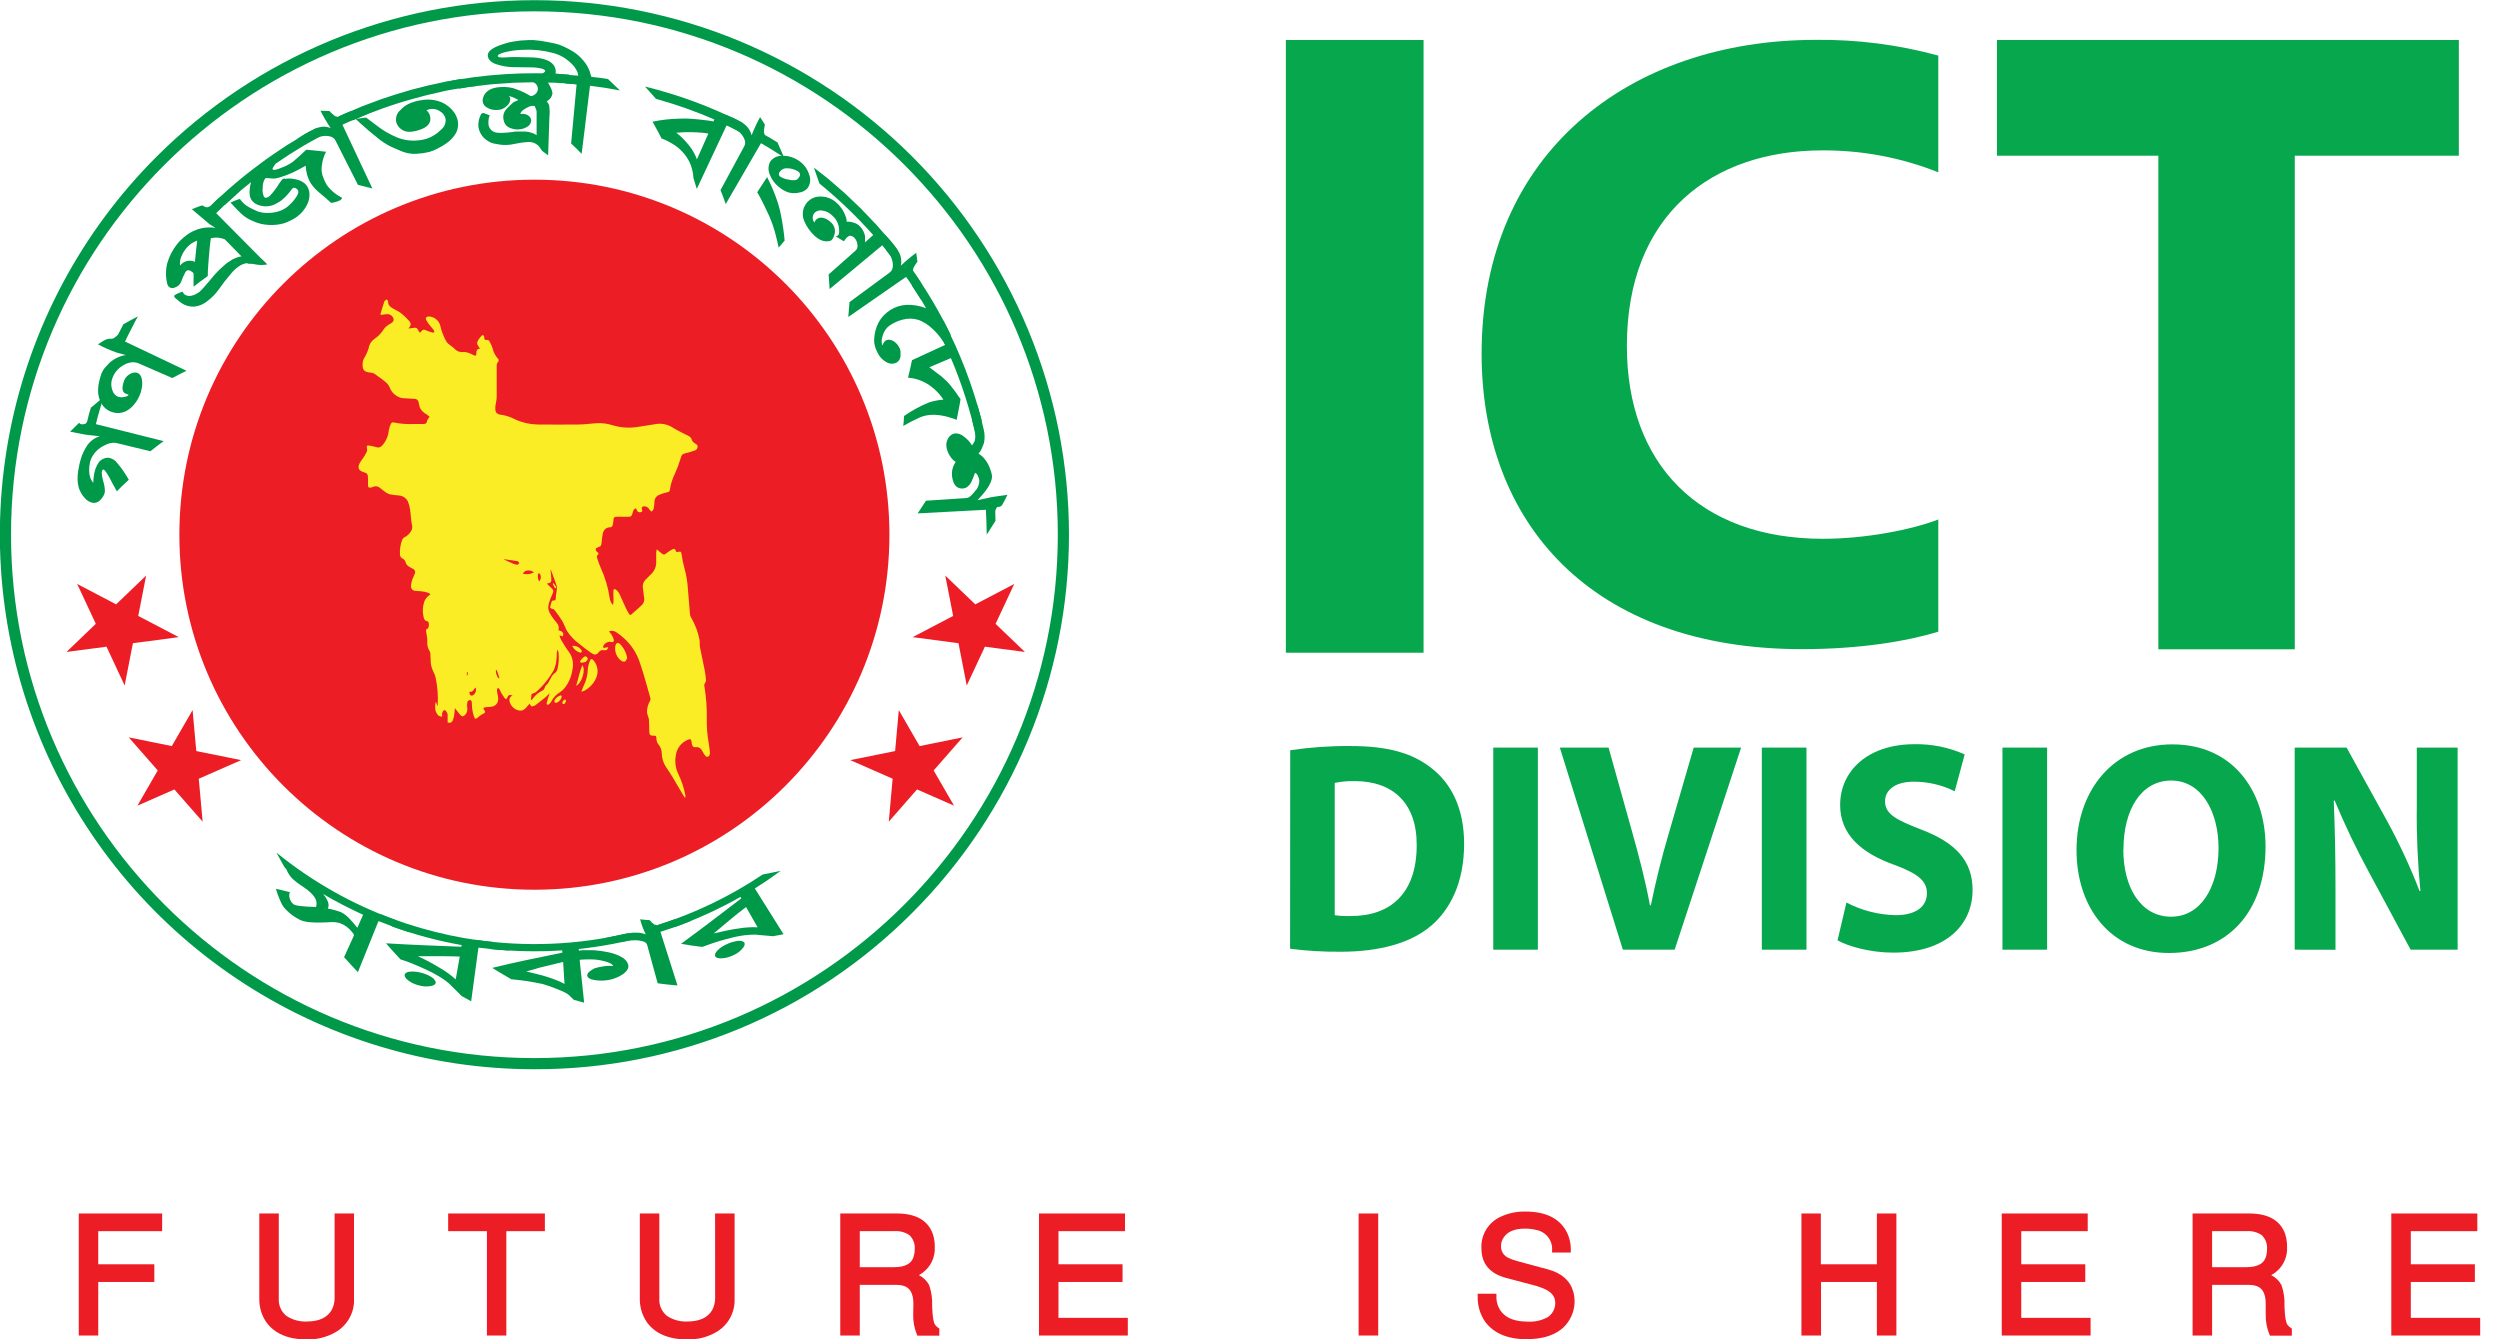 <svg xmlns="http://www.w3.org/2000/svg" width="56" height="30" viewBox="0 0 56 30" fill="none"><path d="M11.971 23.951C9.602 23.951 7.287 23.249 5.318 21.933C3.349 20.618 1.815 18.748 0.908 16.56C0.002 14.372 -0.235 11.964 0.227 9.641C0.689 7.319 1.83 5.185 3.505 3.511C4.616 2.399 5.936 1.517 7.389 0.915C8.842 0.314 10.399 0.004 11.971 0.004C13.543 0.004 15.101 0.314 16.553 0.915C18.006 1.517 19.326 2.399 20.438 3.511C21.549 4.623 22.431 5.943 23.033 7.395C23.635 8.848 23.945 10.405 23.945 11.977C23.945 13.55 23.635 15.107 23.033 16.559C22.431 18.012 21.549 19.332 20.438 20.444C19.328 21.559 18.009 22.444 16.555 23.046C15.102 23.648 13.544 23.955 11.971 23.951ZM11.971 0.254C5.506 0.254 0.247 5.512 0.247 11.977C0.247 18.442 5.506 23.701 11.971 23.701C18.435 23.701 23.695 18.442 23.695 11.977C23.695 5.512 18.435 0.254 11.971 0.254Z" fill="#009949"></path><path d="M11.971 19.93C16.363 19.93 19.923 16.37 19.923 11.978C19.923 7.586 16.363 4.025 11.971 4.025C7.579 4.025 4.018 7.586 4.018 11.978C4.018 16.37 7.579 19.93 11.971 19.93Z" fill="#EC1D25"></path><path d="M9.165 20.883L8.865 20.609C7.895 20.259 6.991 19.748 6.191 19.098L6.37 19.42C6.385 19.439 6.4 19.458 6.416 19.476C6.449 19.558 6.498 19.632 6.561 19.693C6.578 19.71 6.607 19.734 6.651 19.768C6.694 19.801 6.752 19.839 6.822 19.887C6.871 19.919 6.917 19.956 6.959 19.996C6.993 20.027 7.023 20.063 7.049 20.102C7.07 20.133 7.084 20.168 7.089 20.205C7.094 20.242 7.091 20.28 7.08 20.316C6.964 20.315 6.848 20.308 6.732 20.295C6.68 20.292 6.628 20.28 6.579 20.259C6.532 20.222 6.499 20.171 6.486 20.112C6.474 20.07 6.477 20.024 6.493 19.983L6.181 19.909C6.211 20.015 6.25 20.119 6.297 20.218C6.326 20.283 6.368 20.341 6.419 20.389C6.481 20.452 6.55 20.507 6.626 20.553C6.669 20.579 6.703 20.598 6.727 20.61C6.806 20.64 6.889 20.657 6.973 20.66C7.039 20.666 7.106 20.667 7.174 20.665C7.249 20.665 7.337 20.66 7.424 20.655C7.511 20.65 7.598 20.667 7.677 20.705C7.737 20.736 7.793 20.777 7.84 20.826C7.895 20.883 7.927 20.921 7.93 20.951L7.707 21.441C7.808 21.551 7.91 21.667 8.017 21.776L8.478 20.632C8.592 20.675 8.704 20.721 8.819 20.763L9.165 20.883ZM8.004 20.783C7.945 20.705 7.881 20.631 7.813 20.562C7.763 20.51 7.704 20.466 7.64 20.433C7.543 20.397 7.444 20.369 7.342 20.352C7.388 20.27 7.349 20.163 7.239 20.025L7.348 20.089C7.383 20.111 7.421 20.13 7.458 20.151L7.68 20.27C7.754 20.31 7.831 20.344 7.906 20.382C7.981 20.419 8.057 20.458 8.134 20.49L8.004 20.783Z" fill="#009949"></path><path d="M11.415 21.293C11.292 21.229 11.17 21.172 11.051 21.101C10.612 21.059 10.177 20.983 9.75 20.875C9.323 20.769 8.903 20.632 8.495 20.467L8.789 20.755C9.294 20.938 9.813 21.077 10.342 21.17L10.335 21.207C9.807 21.186 9.248 21.167 8.646 21.13C8.749 21.249 8.857 21.367 8.968 21.488C9.089 21.527 9.206 21.57 9.318 21.619L9.481 21.69C9.535 21.714 9.589 21.74 9.645 21.767C9.7 21.794 9.727 21.811 9.769 21.834C9.811 21.857 9.845 21.877 9.88 21.899C9.946 21.94 10.008 21.986 10.066 22.037C10.074 22.044 10.101 22.071 10.147 22.119C10.194 22.166 10.258 22.229 10.345 22.314L10.554 22.428L10.717 21.227C10.834 21.242 10.95 21.253 11.066 21.267L11.154 21.276L11.242 21.281L11.415 21.293ZM9.668 22.085C9.741 22.066 9.771 22.03 9.757 21.985C9.732 21.936 9.693 21.898 9.644 21.874C9.578 21.835 9.505 21.806 9.43 21.789C9.352 21.767 9.27 21.759 9.189 21.764C9.117 21.772 9.076 21.794 9.066 21.829C9.055 21.865 9.08 21.911 9.142 21.959C9.176 21.986 9.213 22.009 9.252 22.027C9.297 22.047 9.345 22.063 9.393 22.075C9.482 22.1 9.577 22.104 9.668 22.085ZM10.208 21.939C10.099 21.84 9.98 21.754 9.853 21.681C9.782 21.64 9.707 21.593 9.625 21.55C9.584 21.529 9.544 21.507 9.498 21.485L9.431 21.453L9.363 21.419C9.445 21.419 9.521 21.419 9.6 21.419C9.678 21.419 9.756 21.419 9.834 21.419C9.99 21.419 10.145 21.419 10.298 21.427L10.208 21.939Z" fill="#009949"></path><path d="M13.511 21.647C13.447 21.656 13.384 21.67 13.323 21.688C13.206 21.747 13.149 21.801 13.154 21.851C13.16 21.901 13.208 21.933 13.301 21.95C13.401 21.97 13.505 21.971 13.606 21.956C13.739 21.937 13.865 21.886 13.974 21.808C14.056 21.741 14.087 21.675 14.073 21.612C14.064 21.577 14.047 21.545 14.024 21.518C13.952 21.436 13.815 21.371 13.615 21.328C13.509 21.306 13.402 21.291 13.294 21.284C13.24 21.284 13.186 21.284 13.131 21.284C13.075 21.284 13.02 21.284 12.967 21.294L12.963 21.257C13.465 21.204 13.962 21.11 14.449 20.976C14.315 20.956 14.185 20.937 14.054 20.908C12.935 21.169 11.777 21.217 10.641 21.05C10.756 21.125 10.874 21.189 10.994 21.259C11.525 21.313 12.061 21.323 12.595 21.289V21.34C12.036 21.454 11.516 21.559 11.028 21.68C11.097 21.727 11.167 21.767 11.238 21.809L11.453 21.935C11.516 21.943 11.577 21.948 11.638 21.955C11.699 21.961 11.757 21.969 11.816 21.978C11.875 21.987 11.931 21.999 11.988 22.009C12.044 22.02 12.1 22.029 12.151 22.041C12.268 22.075 12.382 22.114 12.493 22.161C12.572 22.189 12.648 22.225 12.719 22.268C12.74 22.284 12.784 22.329 12.855 22.397L13.085 22.46L12.984 21.5C13.033 21.495 13.081 21.491 13.127 21.491C13.174 21.49 13.22 21.491 13.264 21.491C13.349 21.493 13.434 21.505 13.517 21.526C13.638 21.554 13.712 21.59 13.736 21.639C13.661 21.631 13.585 21.634 13.511 21.647ZM12.645 22.04C12.588 22.009 12.53 21.982 12.47 21.958L12.373 21.922L12.269 21.886C12.125 21.839 11.965 21.804 11.788 21.76C11.878 21.736 11.946 21.719 11.992 21.704L12.063 21.681C12.137 21.661 12.22 21.641 12.312 21.621C12.404 21.6 12.504 21.572 12.614 21.548L12.645 22.04Z" fill="#009949"></path><path d="M14.056 20.907C13.994 20.917 13.921 20.933 13.833 20.953C13.746 20.973 13.644 20.991 13.529 21.018L13.726 21.063C13.792 21.078 13.858 21.093 13.925 21.104L14.007 21.085C14.076 21.069 14.148 21.061 14.22 21.062C14.283 21.061 14.347 21.07 14.408 21.088C14.43 21.093 14.45 21.104 14.466 21.119C14.482 21.135 14.493 21.154 14.499 21.176L14.732 22.026C14.88 22.048 15.026 22.061 15.176 22.075L14.794 20.873C14.913 20.838 15.03 20.791 15.148 20.754C15.265 20.716 15.38 20.665 15.496 20.62C15.359 20.615 15.227 20.612 15.093 20.599L14.908 20.665C14.847 20.687 14.783 20.704 14.721 20.725C14.694 20.718 14.672 20.713 14.657 20.709C14.617 20.681 14.582 20.647 14.551 20.61C14.48 20.61 14.409 20.599 14.339 20.592C14.369 20.709 14.412 20.822 14.465 20.93C14.406 20.907 14.344 20.894 14.281 20.892C14.245 20.89 14.209 20.89 14.173 20.892C14.137 20.896 14.097 20.901 14.056 20.907Z" fill="#009949"></path><path d="M17.488 19.506C17.352 19.535 17.218 19.564 17.085 19.588C16.354 20.079 15.556 20.463 14.716 20.726C14.783 20.734 14.851 20.742 14.92 20.748L15.125 20.762C15.631 20.58 16.12 20.356 16.587 20.091L16.606 20.123C16.185 20.445 15.743 20.784 15.256 21.141C15.333 21.154 15.413 21.169 15.492 21.18L15.731 21.211C15.852 21.168 15.968 21.124 16.085 21.088C16.143 21.07 16.202 21.056 16.259 21.039C16.316 21.023 16.373 21.008 16.43 20.995C16.593 20.955 16.759 20.935 16.926 20.936C16.938 20.936 16.975 20.94 17.041 20.947C17.106 20.954 17.197 20.962 17.318 20.971C17.395 20.957 17.474 20.943 17.552 20.927L16.908 19.901L17.203 19.709L17.488 19.506ZM16.647 21.228C16.691 21.166 16.692 21.121 16.652 21.094C16.602 21.072 16.546 21.068 16.493 21.082C16.418 21.094 16.344 21.118 16.275 21.153C16.2 21.185 16.132 21.23 16.073 21.288C16.024 21.34 16.006 21.383 16.02 21.418C16.035 21.452 16.083 21.47 16.163 21.467C16.256 21.462 16.346 21.438 16.43 21.396C16.515 21.359 16.59 21.301 16.647 21.228ZM16.97 20.771C16.823 20.765 16.676 20.775 16.532 20.8C16.45 20.811 16.363 20.826 16.273 20.845L16.134 20.876C16.086 20.887 16.037 20.897 15.987 20.909C16.232 20.706 16.466 20.501 16.712 20.318L16.97 20.771Z" fill="#009949"></path><path d="M1.751 10.55C1.741 10.616 1.736 10.682 1.737 10.749C1.74 10.808 1.749 10.866 1.764 10.922C1.79 11.009 1.836 11.089 1.899 11.155C1.946 11.214 2.014 11.254 2.089 11.265C2.18 11.271 2.258 11.215 2.322 11.097C2.338 11.07 2.348 11.039 2.35 11.007C2.349 10.93 2.336 10.853 2.312 10.78C2.293 10.716 2.282 10.65 2.278 10.584C2.285 10.537 2.298 10.515 2.317 10.518C2.344 10.518 2.393 10.592 2.465 10.724C2.501 10.796 2.533 10.854 2.56 10.901C2.587 10.948 2.606 10.983 2.617 11.006L2.748 10.874C2.793 10.831 2.84 10.788 2.885 10.747C2.813 10.616 2.728 10.493 2.631 10.379C2.608 10.345 2.578 10.316 2.543 10.295C2.508 10.273 2.469 10.259 2.428 10.253C2.386 10.253 2.345 10.262 2.307 10.28C2.269 10.299 2.237 10.325 2.211 10.358C2.149 10.451 2.111 10.559 2.101 10.671C2.093 10.719 2.089 10.767 2.09 10.816C2.005 10.72 1.979 10.578 2.009 10.393C2.015 10.351 2.026 10.31 2.043 10.272C2.105 10.139 2.213 10.033 2.347 9.974C2.421 9.93 2.507 9.911 2.592 9.92L3.369 10.108C3.466 10.027 3.567 9.955 3.666 9.881L2.148 9.501L2.186 9.348C2.199 9.297 2.215 9.247 2.229 9.196L2.319 8.895C2.225 8.971 2.131 9.051 2.036 9.132C2.02 9.183 2.005 9.234 1.991 9.283L1.956 9.43C1.941 9.466 1.929 9.485 1.92 9.489C1.852 9.515 1.802 9.511 1.772 9.471L1.571 9.669C1.782 9.716 1.938 9.743 2.041 9.751L2.237 9.772C2.107 9.81 1.996 9.898 1.929 10.017C1.884 10.089 1.848 10.166 1.821 10.247C1.789 10.346 1.766 10.447 1.751 10.55Z" fill="#009949"></path><path d="M2.807 8.887C2.754 8.903 2.697 8.903 2.643 8.887C2.613 8.873 2.585 8.853 2.563 8.827C2.541 8.801 2.525 8.771 2.516 8.739C2.483 8.649 2.485 8.551 2.52 8.463C2.564 8.348 2.645 8.252 2.751 8.189C2.808 8.152 2.872 8.127 2.938 8.117C2.996 8.109 3.055 8.118 3.108 8.141L3.86 8.468C3.967 8.411 4.073 8.356 4.178 8.305L2.801 7.651C2.843 7.554 2.894 7.461 2.942 7.367L3.014 7.226C3.038 7.178 3.063 7.132 3.089 7.086C3.033 7.114 2.98 7.143 2.926 7.173L2.763 7.264C2.723 7.346 2.681 7.419 2.643 7.498C2.612 7.529 2.577 7.557 2.54 7.58C2.51 7.591 2.478 7.593 2.447 7.587C2.398 7.594 2.351 7.611 2.31 7.639C2.271 7.665 2.232 7.69 2.194 7.713C2.331 7.787 2.474 7.85 2.621 7.9L2.816 7.952C2.683 7.975 2.558 8.034 2.456 8.123C2.442 8.137 2.406 8.176 2.346 8.242C2.311 8.287 2.283 8.338 2.264 8.392C2.246 8.448 2.23 8.504 2.218 8.561C2.2 8.641 2.194 8.723 2.199 8.806C2.206 8.88 2.227 8.952 2.262 9.018C2.288 9.071 2.326 9.119 2.372 9.156C2.418 9.194 2.472 9.221 2.53 9.236C2.585 9.252 2.642 9.256 2.698 9.248C2.755 9.24 2.809 9.22 2.857 9.19C2.915 9.154 2.967 9.107 3.01 9.053C3.061 8.991 3.102 8.921 3.132 8.846C3.152 8.801 3.167 8.753 3.174 8.704C3.184 8.657 3.188 8.608 3.186 8.56C3.18 8.449 3.144 8.38 3.077 8.352C3.051 8.343 3.023 8.341 2.996 8.347C2.943 8.357 2.895 8.381 2.856 8.417C2.817 8.452 2.788 8.498 2.773 8.549C2.72 8.701 2.739 8.794 2.829 8.824L2.884 8.842C2.865 8.867 2.837 8.883 2.807 8.887Z" fill="#009949"></path><path d="M4.393 5.15C4.311 5.181 4.233 5.224 4.164 5.279C4.092 5.333 4.026 5.396 3.969 5.466C3.866 5.595 3.79 5.743 3.745 5.901C3.709 6.048 3.709 6.202 3.745 6.349C3.751 6.383 3.769 6.415 3.797 6.436C3.817 6.447 3.84 6.453 3.863 6.453C3.886 6.453 3.908 6.447 3.928 6.436C3.981 6.417 4.025 6.379 4.05 6.329C4.079 6.248 4.114 6.168 4.155 6.092C4.191 6.042 4.236 6.041 4.301 6.088C4.311 6.094 4.32 6.103 4.327 6.113C4.333 6.123 4.336 6.135 4.337 6.147C4.337 6.24 4.332 6.33 4.337 6.423C4.386 6.381 4.44 6.341 4.492 6.302L4.654 6.184C4.654 6.042 4.668 5.905 4.678 5.763L4.697 5.55C4.703 5.477 4.714 5.409 4.723 5.337C4.827 5.311 4.937 5.32 5.035 5.361L5.569 5.906C5.641 5.897 5.702 5.886 5.758 5.877C5.808 5.869 5.856 5.858 5.904 5.844L4.842 4.775C4.916 4.703 4.988 4.631 5.063 4.561L5.293 4.355C5.175 4.372 5.057 4.389 4.937 4.408C4.889 4.444 4.845 4.484 4.803 4.528L4.711 4.618L4.648 4.643C4.629 4.644 4.611 4.641 4.593 4.634C4.576 4.628 4.56 4.618 4.546 4.605H4.511C4.438 4.63 4.369 4.659 4.297 4.686L4.696 5.024L4.826 5.105C4.681 5.081 4.531 5.097 4.393 5.15ZM4.033 5.949C4.025 5.884 4.034 5.818 4.058 5.757C4.088 5.678 4.132 5.605 4.188 5.543C4.25 5.472 4.329 5.42 4.417 5.39C4.398 5.553 4.379 5.708 4.367 5.865C4.31 5.839 4.246 5.833 4.185 5.848C4.124 5.863 4.071 5.899 4.033 5.949Z" fill="#009949"></path><path d="M5.988 5.923C5.929 5.856 5.858 5.8 5.779 5.759C5.74 5.744 5.7 5.734 5.659 5.731C5.601 5.725 5.543 5.725 5.485 5.731C5.387 5.738 5.292 5.766 5.206 5.812C5.172 5.833 5.138 5.854 5.105 5.877C5.071 5.9 5.042 5.926 5.012 5.952C4.95 6.005 4.891 6.062 4.836 6.122L4.795 6.167L4.759 6.21L4.692 6.292C4.65 6.341 4.61 6.383 4.582 6.418C4.546 6.461 4.508 6.501 4.467 6.539C4.331 6.635 4.222 6.655 4.134 6.597C4.115 6.581 4.1 6.559 4.094 6.534C4.027 6.551 3.964 6.578 3.907 6.615C3.904 6.621 3.902 6.628 3.902 6.635C3.902 6.641 3.904 6.648 3.907 6.654C3.92 6.671 3.936 6.687 3.954 6.7C4.011 6.747 4.052 6.781 4.076 6.795C4.163 6.852 4.267 6.877 4.37 6.866C4.475 6.851 4.573 6.806 4.654 6.738C4.745 6.668 4.826 6.586 4.893 6.493C4.98 6.368 5.073 6.247 5.173 6.132C5.223 6.069 5.282 6.014 5.348 5.968C5.397 5.934 5.453 5.909 5.512 5.897C5.58 5.902 5.647 5.909 5.714 5.921C5.805 5.94 5.898 5.941 5.988 5.923Z" fill="#009949"></path><path d="M6.385 3.997C6.362 3.997 6.34 4.005 6.323 4.019C6.297 4.051 6.272 4.083 6.25 4.117C6.19 4.215 6.121 4.306 6.043 4.389C5.985 4.437 5.942 4.443 5.912 4.406C5.883 4.341 5.874 4.27 5.886 4.2C5.881 4.124 5.903 4.049 5.947 3.988C6.038 3.992 6.089 3.997 6.102 4C6.144 4.002 6.187 3.997 6.228 3.985C6.254 3.979 6.283 3.97 6.31 3.96C6.337 3.949 6.375 3.938 6.412 3.925C6.486 3.897 6.559 3.866 6.629 3.83C6.665 3.812 6.701 3.792 6.737 3.773C6.773 3.753 6.812 3.733 6.848 3.712C6.852 3.852 6.891 3.989 6.963 4.109C7.022 4.194 7.094 4.27 7.175 4.334C7.257 4.402 7.339 4.47 7.413 4.541C7.427 4.548 7.462 4.541 7.518 4.524C7.557 4.514 7.594 4.5 7.629 4.481C7.645 4.468 7.657 4.45 7.664 4.43C7.528 4.364 7.41 4.266 7.32 4.144C7.291 4.094 7.266 4.041 7.246 3.988C7.206 3.899 7.193 3.801 7.21 3.706C7.222 3.598 7.253 3.494 7.304 3.399C7.218 3.389 7.141 3.379 7.059 3.372C6.977 3.364 6.92 3.358 6.86 3.354C6.708 3.499 6.606 3.586 6.554 3.629C6.478 3.681 6.396 3.724 6.309 3.756C6.192 3.803 6.127 3.819 6.108 3.794C6.105 3.789 6.105 3.78 6.108 3.767C6.128 3.73 6.152 3.695 6.179 3.663C6.579 3.386 6.997 3.137 7.432 2.918C7.31 2.9 7.187 2.89 7.067 2.879L6.904 2.969L6.822 3.014L6.74 3.062L6.42 3.256C6.213 3.395 6.004 3.531 5.806 3.684C5.404 3.98 5.024 4.307 4.671 4.661C4.793 4.636 4.916 4.612 5.034 4.591C5.129 4.503 5.227 4.416 5.325 4.33L5.397 4.264L5.473 4.202L5.625 4.079C5.62 4.104 5.614 4.123 5.61 4.136C5.574 4.309 5.588 4.428 5.647 4.497C5.668 4.521 5.691 4.542 5.717 4.56C5.776 4.593 5.84 4.613 5.907 4.619C5.974 4.626 6.041 4.618 6.105 4.598C6.14 4.584 6.174 4.568 6.206 4.55C6.24 4.532 6.272 4.512 6.303 4.49C6.392 4.417 6.47 4.332 6.536 4.238C6.543 4.229 6.551 4.221 6.56 4.215C6.569 4.209 6.579 4.206 6.59 4.206C6.6 4.206 6.611 4.209 6.62 4.215C6.639 4.223 6.656 4.236 6.669 4.254C6.699 4.298 6.677 4.361 6.61 4.45C6.559 4.52 6.499 4.583 6.431 4.637C6.387 4.671 6.338 4.699 6.286 4.719C6.227 4.742 6.165 4.757 6.102 4.764C5.997 4.778 5.89 4.771 5.788 4.742C5.717 4.713 5.648 4.68 5.58 4.643C5.498 4.598 5.427 4.534 5.373 4.456C5.301 4.477 5.231 4.505 5.164 4.538C5.25 4.633 5.327 4.715 5.4 4.783C5.479 4.858 5.572 4.916 5.674 4.956C5.78 5.004 5.894 5.032 6.01 5.038C6.126 5.046 6.243 5.035 6.356 5.003C6.409 4.987 6.46 4.966 6.508 4.94C6.56 4.916 6.609 4.887 6.655 4.853C6.751 4.782 6.829 4.689 6.881 4.581C6.929 4.487 6.944 4.38 6.923 4.276C6.915 4.239 6.9 4.204 6.879 4.172C6.819 4.079 6.708 4.022 6.54 4.003C6.488 3.995 6.434 3.997 6.382 4.009L6.385 3.997Z" fill="#009949"></path><path d="M7.044 2.889C6.905 2.952 6.774 3.029 6.651 3.12C6.775 3.12 6.897 3.125 7.018 3.136L7.08 3.102C7.129 3.073 7.185 3.054 7.242 3.047C7.299 3.04 7.358 3.045 7.413 3.061C7.437 3.069 7.459 3.082 7.477 3.099C7.496 3.116 7.511 3.137 7.521 3.16L8.018 4.141C8.128 4.167 8.236 4.194 8.341 4.222L7.671 2.795C7.762 2.748 7.857 2.713 7.949 2.671C8.041 2.628 8.134 2.589 8.229 2.553C8.11 2.525 7.99 2.506 7.869 2.484C7.767 2.528 7.665 2.565 7.566 2.619C7.54 2.613 7.519 2.606 7.504 2.601C7.459 2.567 7.417 2.529 7.379 2.487L7.179 2.48C7.246 2.615 7.322 2.745 7.406 2.869C7.351 2.846 7.292 2.835 7.233 2.837C7.167 2.844 7.103 2.861 7.044 2.889Z" fill="#009949"></path><path d="M10.658 1.929L10.483 1.847L10.305 1.773C9.827 1.85 9.355 1.961 8.892 2.106C8.777 2.144 8.662 2.179 8.547 2.219L8.207 2.346C8.093 2.386 7.983 2.438 7.871 2.485L7.708 2.557C7.652 2.58 7.598 2.609 7.544 2.635C7.607 2.643 7.667 2.65 7.728 2.66L7.91 2.692C8.348 2.499 8.798 2.338 9.259 2.212L9.432 2.166C9.49 2.15 9.548 2.133 9.606 2.121L9.955 2.04C10.014 2.026 10.073 2.017 10.132 2.006L10.308 1.977L10.485 1.947C10.536 1.943 10.599 1.937 10.658 1.929ZM10.255 2.71C10.243 2.646 10.217 2.584 10.18 2.529C10.109 2.424 10.009 2.342 9.893 2.291C9.771 2.24 9.638 2.221 9.507 2.234C9.439 2.242 9.372 2.254 9.306 2.271C9.239 2.289 9.174 2.314 9.113 2.348C9.058 2.38 9.009 2.421 8.967 2.468C8.927 2.502 8.897 2.546 8.882 2.596C8.867 2.646 8.866 2.699 8.88 2.75C8.897 2.797 8.925 2.84 8.962 2.874C9 2.908 9.045 2.932 9.093 2.944C9.131 2.953 9.171 2.956 9.209 2.951C9.255 2.947 9.301 2.938 9.345 2.926C9.572 2.864 9.672 2.757 9.633 2.599C9.622 2.548 9.593 2.503 9.552 2.471C9.572 2.462 9.593 2.454 9.615 2.447C9.657 2.438 9.7 2.437 9.742 2.445C9.784 2.453 9.824 2.47 9.86 2.495C9.89 2.513 9.916 2.536 9.936 2.564C9.957 2.593 9.972 2.624 9.98 2.658C9.987 2.704 9.981 2.75 9.964 2.793C9.947 2.836 9.919 2.873 9.883 2.902C9.789 2.998 9.673 3.07 9.545 3.112C9.483 3.129 9.42 3.141 9.356 3.146C9.295 3.152 9.234 3.152 9.173 3.146C9.051 3.135 8.931 3.101 8.821 3.046C8.706 2.993 8.596 2.928 8.494 2.854L8.2 2.633L7.968 2.665C8.045 2.74 8.132 2.816 8.222 2.894C8.267 2.934 8.316 2.976 8.365 3.014L8.521 3.14C8.621 3.216 8.731 3.278 8.847 3.325C8.897 3.348 8.941 3.367 8.98 3.382C9.012 3.396 9.046 3.408 9.079 3.417C9.165 3.442 9.255 3.452 9.344 3.444C9.436 3.439 9.527 3.426 9.616 3.404C9.684 3.384 9.75 3.357 9.812 3.322C9.882 3.287 9.949 3.246 10.012 3.201C10.098 3.141 10.169 3.062 10.219 2.97C10.259 2.89 10.272 2.799 10.255 2.71Z" fill="#009949"></path><path d="M11.569 2.216C11.629 2.255 11.692 2.288 11.757 2.314V2.308C11.796 2.329 11.837 2.344 11.88 2.352C11.908 2.358 11.938 2.364 11.972 2.37L12.086 2.39C12.2 2.309 12.262 2.265 12.268 2.257C12.297 2.239 12.321 2.215 12.34 2.187C12.358 2.159 12.371 2.127 12.376 2.094C12.368 2.035 12.348 1.978 12.317 1.926C12.274 1.836 12.235 1.791 12.199 1.79V1.848C12.477 1.848 12.755 1.874 13.033 1.897C12.936 1.819 12.838 1.745 12.738 1.669C11.803 1.6 10.862 1.657 9.942 1.84C10.061 1.884 10.18 1.935 10.296 1.984L10.495 1.95L10.695 1.925L10.896 1.901L10.996 1.89L11.097 1.882C11.23 1.872 11.364 1.862 11.498 1.854L11.902 1.844C11.917 1.841 11.933 1.842 11.948 1.846C11.963 1.85 11.977 1.856 11.989 1.866C12.022 1.895 12.043 1.935 12.049 1.978C12.049 2.068 11.997 2.124 11.896 2.159C11.798 2.096 11.694 2.044 11.584 2.006C11.555 1.994 11.524 1.983 11.493 1.974C11.463 1.966 11.432 1.96 11.4 1.956C11.337 1.947 11.273 1.945 11.209 1.95C10.98 1.963 10.849 2.058 10.816 2.21C10.807 2.246 10.811 2.284 10.825 2.319C10.84 2.353 10.865 2.382 10.897 2.402C10.975 2.453 11.069 2.474 11.161 2.462C11.232 2.457 11.298 2.426 11.349 2.376C11.374 2.358 11.394 2.334 11.408 2.306C11.422 2.279 11.43 2.248 11.431 2.217C11.429 2.192 11.419 2.168 11.402 2.149C11.46 2.165 11.516 2.188 11.569 2.216Z" fill="#009949"></path><path d="M11.987 2.373C11.979 2.373 11.98 2.386 11.991 2.411C12.005 2.436 12.015 2.464 12.02 2.493V3.031L11.993 3.01C11.895 2.958 11.784 2.937 11.673 2.947H11.556C11.303 2.983 11.148 2.987 11.075 2.958C11.037 2.943 11.003 2.917 10.979 2.884C10.955 2.85 10.942 2.81 10.941 2.769C10.937 2.705 10.946 2.642 10.969 2.583L10.84 2.534C10.826 2.53 10.811 2.531 10.798 2.538C10.785 2.544 10.775 2.556 10.77 2.569C10.726 2.656 10.707 2.753 10.717 2.849C10.736 2.958 10.794 3.056 10.881 3.125C10.951 3.183 11.036 3.218 11.126 3.226C11.218 3.247 11.314 3.253 11.408 3.243C11.427 3.243 11.453 3.236 11.49 3.23C11.526 3.223 11.562 3.215 11.611 3.208C11.677 3.194 11.743 3.186 11.811 3.183C11.854 3.178 11.899 3.182 11.941 3.195C11.983 3.208 12.022 3.23 12.056 3.259C12.088 3.297 12.118 3.338 12.144 3.381L12.278 3.48L12.306 2.639C12.316 2.544 12.314 2.448 12.3 2.353C12.241 2.225 12.119 2.154 11.938 2.154C11.853 2.147 11.768 2.164 11.693 2.203L11.503 2.289C11.443 2.341 11.387 2.395 11.334 2.453C11.29 2.506 11.268 2.575 11.273 2.644C11.277 2.683 11.287 2.721 11.303 2.757C11.327 2.805 11.367 2.842 11.416 2.863C11.446 2.875 11.478 2.885 11.51 2.891C11.54 2.898 11.571 2.901 11.601 2.9C11.674 2.899 11.744 2.879 11.806 2.842C11.833 2.828 11.856 2.808 11.872 2.783C11.888 2.758 11.897 2.729 11.898 2.699C11.898 2.678 11.892 2.658 11.882 2.639C11.872 2.621 11.858 2.605 11.841 2.593C11.798 2.562 11.746 2.547 11.694 2.55H11.653C11.666 2.518 11.686 2.49 11.712 2.468C11.757 2.437 11.805 2.409 11.855 2.386C11.884 2.376 11.915 2.37 11.945 2.367H11.941L11.987 2.373Z" fill="#009949"></path><path d="M13.886 2.026C13.799 1.941 13.71 1.856 13.62 1.771C13.558 1.759 13.495 1.752 13.433 1.743L13.245 1.72L13.209 1.598C13.177 1.51 13.13 1.429 13.069 1.359C13.003 1.278 12.925 1.209 12.837 1.154C12.769 1.113 12.699 1.076 12.627 1.043C12.595 1.028 12.563 1.014 12.533 1.003C12.502 0.993 12.472 0.985 12.444 0.978C12.32 0.95 12.206 0.929 12.103 0.914C12.052 0.908 12.003 0.901 11.958 0.898C11.912 0.895 11.869 0.898 11.829 0.898C11.72 0.9 11.611 0.911 11.502 0.93C11.447 0.938 11.393 0.951 11.339 0.967C11.286 0.982 11.234 1 11.182 1.019C11.003 1.087 10.918 1.164 10.927 1.251C10.936 1.337 11.003 1.404 11.127 1.442C11.244 1.48 11.365 1.501 11.488 1.504C11.497 1.504 11.629 1.504 11.886 1.509C11.968 1.508 12.051 1.517 12.131 1.536C12.185 1.551 12.213 1.569 12.213 1.592C12.213 1.614 12.146 1.654 12.02 1.717L12.414 1.728C12.434 1.692 12.446 1.653 12.449 1.612C12.449 1.421 12.282 1.307 11.934 1.285H11.878C11.797 1.285 11.705 1.28 11.613 1.279H11.472C11.423 1.279 11.374 1.284 11.325 1.286C11.21 1.292 11.152 1.286 11.15 1.254C11.149 1.222 11.232 1.182 11.396 1.15C11.51 1.129 11.625 1.117 11.741 1.115C11.954 1.106 12.167 1.128 12.373 1.183C12.521 1.218 12.656 1.29 12.766 1.393C12.839 1.452 12.897 1.528 12.935 1.614L12.954 1.695L12.65 1.672L12.497 1.653L12.344 1.649C12.399 1.685 12.454 1.719 12.507 1.756L12.671 1.87L12.916 1.889L12.793 3.215C12.875 3.287 12.953 3.369 13.029 3.446L13.216 1.922C13.327 1.937 13.439 1.949 13.55 1.967L13.886 2.026Z" fill="#009949"></path><path d="M16.809 3.069C16.752 2.963 16.693 2.857 16.632 2.75C15.938 2.396 15.205 2.124 14.448 1.939C14.53 2.027 14.612 2.122 14.694 2.215C15.14 2.338 15.576 2.492 16.001 2.676L15.981 2.721L15.899 2.705L15.813 2.694C15.754 2.686 15.693 2.679 15.63 2.673L15.433 2.658C15.366 2.652 15.293 2.658 15.22 2.658C15.018 2.661 14.815 2.684 14.617 2.726L14.719 2.912L14.769 3.003L14.816 3.099C14.921 3.14 15.021 3.192 15.116 3.254C15.199 3.311 15.273 3.38 15.336 3.459C15.396 3.533 15.443 3.615 15.476 3.704C15.508 3.795 15.528 3.89 15.533 3.987C15.559 4.068 15.584 4.15 15.608 4.232L16.275 2.81C16.367 2.85 16.455 2.897 16.544 2.943L16.809 3.069ZM15.611 3.569C15.57 3.458 15.511 3.354 15.438 3.261C15.397 3.21 15.353 3.16 15.307 3.113C15.283 3.089 15.258 3.064 15.231 3.041C15.204 3.018 15.176 2.995 15.149 2.973C15.274 2.961 15.399 2.957 15.524 2.962C15.583 2.962 15.642 2.967 15.7 2.971L15.786 2.979L15.867 2.992L15.611 3.569Z" fill="#009949"></path><path d="M16.617 2.743C16.562 2.709 16.506 2.678 16.448 2.651C16.378 2.62 16.296 2.587 16.203 2.553C16.27 2.656 16.337 2.756 16.399 2.862L16.461 2.893C16.514 2.918 16.56 2.953 16.599 2.996C16.637 3.039 16.666 3.089 16.684 3.144C16.692 3.168 16.693 3.193 16.69 3.218C16.687 3.243 16.678 3.267 16.665 3.288L16.14 4.258C16.181 4.362 16.222 4.469 16.256 4.571L17.046 3.208C17.224 3.306 17.393 3.419 17.564 3.528C17.516 3.416 17.467 3.304 17.416 3.191C17.324 3.13 17.226 3.077 17.131 3.022C17.122 2.996 17.115 2.975 17.111 2.96C17.113 2.903 17.121 2.847 17.134 2.791C17.099 2.735 17.063 2.678 17.026 2.622C16.954 2.754 16.89 2.891 16.836 3.031C16.821 2.97 16.794 2.914 16.756 2.864C16.718 2.815 16.671 2.774 16.617 2.743Z" fill="#009949"></path><path d="M17.914 4.311C17.982 4.301 18.044 4.267 18.089 4.215C18.12 4.172 18.14 4.121 18.146 4.069C18.153 4.016 18.146 3.962 18.126 3.913C18.087 3.783 18.003 3.671 17.889 3.597C17.837 3.562 17.779 3.534 17.719 3.516C17.657 3.496 17.592 3.488 17.528 3.491C17.476 3.487 17.424 3.496 17.377 3.518C17.329 3.54 17.288 3.573 17.257 3.614C17.231 3.66 17.217 3.712 17.215 3.765C17.213 3.818 17.224 3.87 17.247 3.918C17.27 3.976 17.302 4.032 17.341 4.081C17.382 4.133 17.431 4.179 17.485 4.217C17.542 4.262 17.608 4.295 17.678 4.315C17.756 4.332 17.837 4.331 17.914 4.311ZM17.442 5.547L17.576 5.389C17.56 5.209 17.535 5.03 17.5 4.853C17.483 4.748 17.457 4.644 17.424 4.543C17.359 4.345 17.279 4.152 17.183 3.967L16.962 4.306C16.992 4.358 17.021 4.407 17.044 4.455L17.116 4.597C17.16 4.688 17.198 4.77 17.232 4.842C17.248 4.878 17.263 4.914 17.275 4.949C17.287 4.983 17.3 5.014 17.31 5.043C17.331 5.103 17.347 5.154 17.358 5.196L17.402 5.369C17.418 5.429 17.43 5.489 17.442 5.547ZM17.9 3.968C17.885 3.994 17.863 4.016 17.837 4.031C17.779 4.041 17.72 4.038 17.663 4.023C17.601 4.015 17.541 3.994 17.487 3.962C17.477 3.958 17.468 3.951 17.461 3.942C17.454 3.933 17.45 3.923 17.448 3.912C17.446 3.901 17.447 3.89 17.45 3.879C17.453 3.868 17.459 3.859 17.466 3.851C17.484 3.824 17.508 3.802 17.537 3.788C17.566 3.773 17.598 3.767 17.63 3.769C17.714 3.77 17.796 3.792 17.869 3.834C17.928 3.876 17.937 3.919 17.9 3.968Z" fill="#009949"></path><path d="M20.133 5.968C20.133 5.904 20.126 5.842 20.119 5.78L20.101 5.592L20 5.463L19.948 5.398L19.894 5.336L19.68 5.091L19.626 5.029L19.568 4.97L19.455 4.85L19.341 4.732L19.285 4.672L19.225 4.615L18.987 4.388L18.928 4.332L18.866 4.278L18.741 4.17L18.617 4.062L18.555 4.008L18.49 3.957L18.231 3.754C18.274 3.874 18.313 3.992 18.355 4.11C18.787 4.463 19.19 4.849 19.56 5.265L19.377 5.429C19.377 5.413 19.377 5.399 19.377 5.385V5.287C19.36 5.205 19.32 5.13 19.262 5.069C19.224 5.03 19.175 5.002 19.122 4.988C19.072 4.969 19.018 4.962 18.965 4.965V4.926C18.931 4.777 18.851 4.642 18.737 4.54C18.686 4.493 18.626 4.457 18.561 4.433C18.496 4.41 18.427 4.4 18.358 4.403C18.304 4.404 18.25 4.416 18.201 4.44C18.153 4.463 18.11 4.497 18.075 4.538C18.05 4.57 18.029 4.604 18.012 4.641C17.992 4.692 17.982 4.747 17.983 4.801C17.984 4.856 17.996 4.91 18.019 4.961C18.07 5.08 18.147 5.188 18.242 5.277C18.361 5.39 18.479 5.427 18.595 5.396C18.634 5.387 18.667 5.34 18.692 5.253C18.707 5.203 18.707 5.15 18.692 5.1C18.676 5.051 18.646 5.007 18.605 4.974C18.557 4.925 18.494 4.891 18.426 4.878C18.399 4.872 18.372 4.873 18.346 4.881C18.319 4.889 18.296 4.904 18.277 4.924C18.261 4.941 18.25 4.962 18.244 4.984C18.218 4.955 18.204 4.917 18.204 4.877C18.204 4.838 18.218 4.8 18.244 4.77C18.267 4.746 18.296 4.729 18.328 4.72C18.36 4.71 18.393 4.71 18.425 4.718C18.466 4.724 18.506 4.736 18.542 4.754C18.58 4.775 18.614 4.8 18.645 4.83C18.717 4.892 18.767 4.976 18.787 5.069C18.797 5.119 18.8 5.17 18.796 5.221C18.794 5.24 18.785 5.258 18.771 5.272C18.758 5.285 18.74 5.293 18.72 5.295L18.903 5.405C18.955 5.328 18.998 5.287 19.031 5.282C19.051 5.281 19.07 5.284 19.089 5.292C19.107 5.299 19.124 5.311 19.137 5.326C19.177 5.367 19.201 5.42 19.205 5.477C19.211 5.499 19.211 5.523 19.205 5.545C19.2 5.567 19.189 5.588 19.174 5.605L18.561 6.148C18.569 6.259 18.577 6.368 18.583 6.475L19.762 5.495C19.828 5.572 19.888 5.653 19.951 5.731L20.044 5.849C20.073 5.886 20.104 5.925 20.133 5.968Z" fill="#009949"></path><path d="M20.104 5.598C20.02 5.471 19.922 5.355 19.811 5.25C19.829 5.372 19.848 5.495 19.858 5.614L19.901 5.669C19.938 5.713 19.966 5.764 19.982 5.819C19.999 5.874 20.004 5.932 19.997 5.989C19.993 6.015 19.983 6.039 19.97 6.06C19.955 6.081 19.937 6.1 19.916 6.114L19.029 6.767C19.021 6.88 19.012 6.991 19.002 7.1L20.296 6.202C20.325 6.243 20.356 6.283 20.384 6.326L20.465 6.454L20.629 6.71C20.629 6.59 20.635 6.465 20.636 6.343L20.546 6.204L20.451 6.069C20.452 6.047 20.455 6.025 20.459 6.004C20.485 5.954 20.515 5.906 20.55 5.862L20.523 5.663C20.402 5.752 20.287 5.848 20.178 5.952C20.192 5.891 20.192 5.828 20.179 5.767C20.167 5.706 20.141 5.648 20.104 5.598Z" fill="#009949"></path><path d="M21.238 7.851C21.257 7.734 21.276 7.615 21.294 7.494C21.045 6.986 20.756 6.498 20.429 6.035C20.433 6.159 20.438 6.28 20.435 6.405C20.541 6.569 20.649 6.732 20.743 6.904C20.603 6.849 20.453 6.823 20.303 6.829C20.177 6.836 20.055 6.874 19.948 6.941C19.709 7.093 19.599 7.315 19.58 7.605C19.578 7.654 19.584 7.703 19.598 7.75C19.605 7.778 19.615 7.805 19.626 7.832C19.638 7.859 19.65 7.887 19.664 7.913C19.704 7.996 19.769 8.063 19.849 8.108C19.882 8.129 19.919 8.142 19.958 8.146C19.997 8.149 20.036 8.143 20.072 8.127C20.107 8.11 20.136 8.081 20.153 8.046C20.171 8.006 20.177 7.962 20.171 7.918C20.177 7.871 20.167 7.823 20.143 7.782C20.123 7.742 20.096 7.707 20.062 7.678C20.025 7.642 19.978 7.619 19.928 7.61C19.908 7.608 19.889 7.609 19.87 7.615C19.851 7.621 19.834 7.631 19.819 7.645C19.798 7.669 19.782 7.696 19.771 7.726C19.753 7.77 19.743 7.792 19.745 7.79C19.747 7.788 19.726 7.783 19.71 7.756C19.755 7.806 19.78 7.822 19.792 7.806L19.78 7.782C19.744 7.705 19.739 7.617 19.767 7.537C19.785 7.464 19.82 7.397 19.87 7.341C19.902 7.31 19.938 7.282 19.978 7.26C20.078 7.2 20.189 7.16 20.305 7.143C20.422 7.127 20.542 7.145 20.648 7.197C20.71 7.226 20.768 7.263 20.821 7.307C20.883 7.357 20.94 7.411 20.992 7.471C21.092 7.585 21.175 7.713 21.238 7.851Z" fill="#009949"></path><path d="M21.862 9.769C21.905 9.653 21.948 9.535 21.989 9.416C21.789 8.638 21.5 7.887 21.127 7.176C21.115 7.302 21.102 7.421 21.088 7.547C21.118 7.605 21.143 7.666 21.17 7.726L20.429 8.068C20.401 8.201 20.372 8.331 20.34 8.459C20.494 8.472 20.643 8.52 20.775 8.601C20.918 8.69 21.04 8.81 21.132 8.952C21.019 8.96 20.908 8.982 20.8 9.018C20.607 9.098 20.422 9.199 20.25 9.319C20.25 9.393 20.24 9.468 20.233 9.542C20.338 9.479 20.447 9.422 20.559 9.372C20.598 9.352 20.638 9.336 20.679 9.323C20.872 9.265 21.121 9.284 21.429 9.404L21.474 9.175C21.488 9.098 21.506 9.019 21.516 8.942C21.441 8.829 21.369 8.73 21.3 8.645C21.283 8.623 21.266 8.604 21.249 8.584C21.232 8.565 21.214 8.547 21.197 8.53C21.162 8.496 21.128 8.465 21.095 8.437C20.972 8.341 20.88 8.274 20.817 8.226L21.3 8.021C21.54 8.585 21.728 9.17 21.862 9.769Z" fill="#009949"></path><path d="M22.103 11.977C22.168 11.876 22.234 11.771 22.299 11.666L22.294 11.461C22.297 11.422 22.313 11.384 22.34 11.356C22.351 11.352 22.363 11.352 22.375 11.356C22.402 11.351 22.428 11.337 22.446 11.316C22.479 11.26 22.519 11.183 22.567 11.083L22.226 11.133L21.899 11.203L21.944 11.152C22.15 10.932 22.233 10.76 22.22 10.651C22.214 10.614 22.205 10.577 22.192 10.542C22.178 10.498 22.161 10.454 22.141 10.412C22.122 10.375 22.1 10.339 22.075 10.306C22.034 10.247 21.98 10.198 21.918 10.162C21.947 10.131 21.971 10.095 21.988 10.056C21.988 10.056 22.007 10.008 22.041 9.924C22.062 9.823 22.06 9.719 22.035 9.62L22.002 9.482C21.992 9.436 21.982 9.39 21.968 9.344L21.892 9.072C21.855 9.192 21.817 9.309 21.779 9.424C21.837 9.662 21.854 9.741 21.835 9.659C21.851 9.729 21.851 9.802 21.835 9.873C21.818 9.91 21.797 9.945 21.773 9.978C21.727 9.899 21.663 9.83 21.588 9.777C21.56 9.752 21.526 9.732 21.489 9.721C21.453 9.709 21.414 9.706 21.376 9.71C21.345 9.718 21.317 9.733 21.292 9.753C21.267 9.773 21.247 9.799 21.233 9.827C21.196 9.895 21.187 9.974 21.208 10.048C21.222 10.11 21.248 10.169 21.284 10.222C21.315 10.273 21.358 10.316 21.408 10.348C21.342 10.44 21.312 10.555 21.326 10.668C21.345 10.811 21.392 10.896 21.47 10.927C21.495 10.938 21.523 10.943 21.551 10.943C21.579 10.943 21.607 10.938 21.633 10.927C21.689 10.898 21.733 10.85 21.759 10.793C21.789 10.727 21.817 10.661 21.84 10.593C21.884 10.604 21.916 10.66 21.936 10.756C21.938 10.801 21.93 10.846 21.914 10.888C21.898 10.931 21.873 10.969 21.841 11.001C21.764 11.101 21.703 11.151 21.661 11.154L20.742 11.216C20.68 11.312 20.618 11.407 20.556 11.5L22.084 11.419C22.095 11.605 22.098 11.791 22.103 11.977Z" fill="#009949"></path><path d="M4.004 14.272L1.729 13.081L2.792 15.355L3.273 12.893L1.489 14.604L4.004 14.272Z" fill="#EC1D25"></path><path d="M5.401 17.027L2.884 16.517L4.539 18.405L4.314 15.906L3.078 18.047L5.401 17.027Z" fill="#EC1D25"></path><path d="M20.443 14.272L22.719 13.081L21.655 15.355L21.174 12.893L22.958 14.604L20.443 14.272Z" fill="#EC1D25"></path><path d="M19.047 17.027L21.563 16.517L19.909 18.405L20.133 15.906L21.37 18.047L19.047 17.027Z" fill="#EC1D25"></path><path d="M13.735 13.537C13.74 13.504 13.743 13.469 13.743 13.435C13.743 13.373 13.737 13.311 13.739 13.249C13.74 13.187 13.766 13.184 13.806 13.215C13.833 13.237 13.856 13.265 13.872 13.296C13.928 13.415 13.98 13.536 14.035 13.654C14.051 13.688 14.072 13.719 14.091 13.751C14.109 13.782 14.123 13.781 14.144 13.762C14.225 13.687 14.317 13.615 14.395 13.534C14.413 13.509 14.424 13.481 14.429 13.451C14.434 13.421 14.432 13.39 14.424 13.361C14.416 13.296 14.407 13.232 14.4 13.166C14.395 13.133 14.398 13.098 14.409 13.066C14.421 13.033 14.44 13.004 14.465 12.981C14.502 12.945 14.537 12.905 14.575 12.87C14.617 12.834 14.649 12.789 14.671 12.738C14.692 12.687 14.702 12.632 14.699 12.577C14.699 12.51 14.699 12.443 14.699 12.376C14.702 12.353 14.706 12.329 14.711 12.306C14.746 12.335 14.774 12.355 14.799 12.378C14.864 12.436 14.881 12.434 14.947 12.378C14.985 12.348 15.026 12.323 15.07 12.302C15.076 12.298 15.083 12.296 15.09 12.295C15.097 12.295 15.104 12.296 15.111 12.299C15.117 12.302 15.123 12.306 15.127 12.312C15.131 12.318 15.134 12.324 15.135 12.332C15.143 12.371 15.167 12.367 15.194 12.361C15.251 12.348 15.259 12.361 15.268 12.417C15.281 12.518 15.301 12.618 15.328 12.716C15.373 12.876 15.401 13.04 15.41 13.206C15.426 13.391 15.439 13.576 15.456 13.762C15.459 13.788 15.468 13.813 15.482 13.835C15.571 13.987 15.634 14.153 15.668 14.326C15.68 14.384 15.668 14.447 15.681 14.505C15.715 14.682 15.755 14.857 15.789 15.032C15.8 15.092 15.807 15.152 15.812 15.212C15.815 15.229 15.815 15.246 15.811 15.262C15.806 15.279 15.799 15.294 15.787 15.307C15.775 15.33 15.773 15.357 15.78 15.382C15.82 15.623 15.837 15.866 15.832 16.11C15.829 16.291 15.844 16.473 15.876 16.652C15.89 16.724 15.897 16.798 15.903 16.87C15.903 16.889 15.897 16.907 15.887 16.923C15.884 16.93 15.879 16.937 15.872 16.942C15.866 16.947 15.858 16.951 15.85 16.952C15.841 16.953 15.833 16.952 15.825 16.949C15.818 16.946 15.811 16.942 15.805 16.935C15.78 16.908 15.76 16.877 15.743 16.844C15.709 16.773 15.662 16.725 15.58 16.737C15.533 16.744 15.51 16.719 15.498 16.669C15.493 16.648 15.491 16.625 15.488 16.604C15.479 16.555 15.464 16.549 15.419 16.567C15.344 16.595 15.277 16.643 15.228 16.706C15.178 16.77 15.147 16.845 15.138 16.925C15.112 17.069 15.133 17.218 15.199 17.348C15.271 17.498 15.323 17.656 15.353 17.819C15.353 17.828 15.353 17.837 15.353 17.846C15.351 17.855 15.35 17.864 15.347 17.873C15.335 17.86 15.325 17.846 15.315 17.832C15.239 17.703 15.165 17.572 15.088 17.445C15.037 17.358 14.982 17.274 14.925 17.191C14.862 17.1 14.827 16.993 14.824 16.883C14.824 16.803 14.795 16.726 14.742 16.666C14.718 16.633 14.705 16.593 14.704 16.552C14.704 16.495 14.697 16.476 14.643 16.479C14.553 16.484 14.546 16.451 14.543 16.373C14.54 16.295 14.543 16.2 14.536 16.113C14.527 16.076 14.516 16.039 14.502 16.003C14.493 15.973 14.491 15.943 14.494 15.912C14.5 15.835 14.524 15.76 14.564 15.693C14.568 15.685 14.57 15.677 14.571 15.668C14.572 15.659 14.571 15.65 14.569 15.641C14.517 15.455 14.466 15.269 14.411 15.084C14.384 14.991 14.35 14.899 14.32 14.807C14.251 14.614 14.136 14.441 13.985 14.304C13.925 14.247 13.859 14.197 13.79 14.152C13.767 14.14 13.742 14.133 13.716 14.131C13.69 14.13 13.664 14.133 13.64 14.142C13.661 14.166 13.681 14.191 13.699 14.217C13.721 14.25 13.737 14.287 13.748 14.325C13.759 14.375 13.729 14.396 13.681 14.378C13.645 14.373 13.608 14.381 13.577 14.4C13.546 14.419 13.522 14.448 13.509 14.482C13.504 14.512 13.525 14.512 13.543 14.51C13.561 14.509 13.599 14.5 13.625 14.494C13.614 14.552 13.582 14.576 13.531 14.565C13.509 14.559 13.487 14.56 13.466 14.568C13.445 14.575 13.426 14.589 13.413 14.607C13.359 14.681 13.307 14.671 13.243 14.626C13.15 14.562 13.061 14.492 12.972 14.42C12.865 14.342 12.773 14.245 12.701 14.134C12.659 14.061 12.635 13.977 12.591 13.905C12.538 13.82 12.48 13.738 12.417 13.66C12.404 13.643 12.37 13.642 12.347 13.63C12.337 13.625 12.32 13.611 12.322 13.604C12.331 13.557 12.344 13.512 12.361 13.468C12.366 13.456 12.396 13.448 12.414 13.449C12.432 13.45 12.444 13.442 12.447 13.419C12.45 13.362 12.457 13.306 12.467 13.25C12.481 13.189 12.475 13.126 12.451 13.068C12.415 12.973 12.382 12.877 12.346 12.782C12.346 12.776 12.341 12.772 12.331 12.755C12.337 12.826 12.345 12.885 12.348 12.943C12.354 13.047 12.352 13.047 12.249 13.074C12.277 13.102 12.301 13.127 12.326 13.149C12.408 13.218 12.408 13.231 12.365 13.331C12.329 13.405 12.301 13.484 12.284 13.565C12.265 13.683 12.337 13.774 12.401 13.864C12.423 13.895 12.448 13.925 12.473 13.954C12.493 13.976 12.507 14.002 12.513 14.031C12.519 14.06 12.518 14.089 12.508 14.117C12.605 14.14 12.636 14.183 12.607 14.255L12.543 14.234L12.533 14.243C12.541 14.271 12.552 14.299 12.565 14.325C12.617 14.412 12.668 14.501 12.728 14.582C12.774 14.639 12.807 14.706 12.823 14.778C12.84 14.85 12.84 14.924 12.823 14.996C12.802 15.16 12.733 15.315 12.624 15.44C12.597 15.467 12.567 15.49 12.535 15.511C12.458 15.558 12.396 15.624 12.355 15.704C12.341 15.731 12.321 15.755 12.297 15.775C12.268 15.799 12.239 15.784 12.246 15.747C12.261 15.685 12.279 15.623 12.302 15.563C12.307 15.551 12.311 15.539 12.313 15.526C12.283 15.556 12.255 15.589 12.222 15.616C12.146 15.679 12.068 15.74 11.989 15.8C11.98 15.806 11.97 15.81 11.96 15.813C11.906 15.833 11.891 15.826 11.867 15.76C11.848 15.778 11.83 15.797 11.814 15.817C11.748 15.906 11.686 15.934 11.605 15.91C11.554 15.896 11.509 15.867 11.475 15.828C11.44 15.789 11.418 15.74 11.41 15.688C11.408 15.665 11.414 15.641 11.428 15.621C11.441 15.602 11.461 15.587 11.484 15.581C11.411 15.554 11.383 15.568 11.362 15.631C11.351 15.665 11.324 15.663 11.309 15.644C11.279 15.604 11.252 15.562 11.227 15.519C11.211 15.492 11.201 15.46 11.185 15.433C11.181 15.427 11.176 15.423 11.171 15.419C11.165 15.416 11.159 15.414 11.152 15.414C11.144 15.414 11.134 15.434 11.134 15.446C11.133 15.473 11.136 15.5 11.14 15.527C11.14 15.549 11.15 15.57 11.154 15.591C11.182 15.741 11.111 15.832 10.962 15.836C10.929 15.836 10.896 15.841 10.862 15.845C10.829 15.849 10.819 15.864 10.841 15.895C10.882 15.953 10.874 15.964 10.81 15.995C10.769 16.017 10.732 16.044 10.699 16.076C10.666 16.106 10.641 16.111 10.624 16.069C10.602 16.01 10.586 15.949 10.578 15.887C10.569 15.835 10.574 15.781 10.568 15.729C10.568 15.712 10.547 15.681 10.539 15.682C10.516 15.682 10.48 15.695 10.474 15.711C10.463 15.75 10.46 15.791 10.463 15.831C10.471 15.863 10.472 15.896 10.464 15.927C10.457 15.959 10.441 15.988 10.42 16.013C10.377 16.055 10.344 16.055 10.305 16.009C10.266 15.962 10.233 15.916 10.19 15.862C10.184 15.921 10.181 15.971 10.172 16.025C10.167 16.064 10.157 16.103 10.141 16.14C10.137 16.151 10.13 16.16 10.122 16.168C10.114 16.176 10.104 16.182 10.093 16.186C10.082 16.189 10.071 16.191 10.059 16.19C10.048 16.189 10.037 16.186 10.027 16.18C10.027 16.12 10.027 16.061 10.027 16.002C10.023 15.981 10.014 15.961 10.001 15.944C9.987 15.922 9.967 15.894 9.94 15.913C9.913 15.932 9.914 15.958 9.903 15.981C9.903 15.981 9.903 15.987 9.903 15.991C9.903 16.012 9.903 16.034 9.903 16.055C9.874 16.052 9.847 16.044 9.821 16.03C9.796 16.005 9.776 15.974 9.763 15.941C9.751 15.907 9.745 15.871 9.748 15.835C9.746 15.795 9.751 15.755 9.762 15.717L9.795 15.804H9.805C9.805 15.799 9.805 15.793 9.805 15.788C9.816 15.584 9.8 15.378 9.758 15.178C9.747 15.131 9.73 15.087 9.707 15.045C9.665 14.962 9.644 14.87 9.646 14.777C9.646 14.732 9.644 14.687 9.64 14.642C9.639 14.62 9.633 14.599 9.621 14.581C9.58 14.517 9.563 14.44 9.572 14.365C9.572 14.29 9.556 14.215 9.545 14.14C9.545 14.117 9.534 14.101 9.565 14.09C9.595 14.08 9.609 14.034 9.607 13.997C9.605 13.96 9.607 13.923 9.556 13.911C9.506 13.898 9.495 13.854 9.487 13.814C9.46 13.693 9.469 13.565 9.515 13.449C9.53 13.419 9.551 13.391 9.575 13.367C9.594 13.349 9.615 13.333 9.637 13.319L9.628 13.296C9.591 13.279 9.552 13.266 9.512 13.256C9.448 13.245 9.383 13.239 9.318 13.236C9.303 13.237 9.288 13.236 9.275 13.231C9.261 13.226 9.248 13.218 9.237 13.208C9.226 13.198 9.218 13.186 9.213 13.172C9.207 13.158 9.205 13.144 9.205 13.129C9.208 13.079 9.219 13.029 9.235 12.982C9.249 12.938 9.275 12.9 9.29 12.854C9.295 12.844 9.299 12.833 9.299 12.822C9.3 12.81 9.298 12.799 9.294 12.788C9.291 12.778 9.284 12.768 9.277 12.76C9.269 12.752 9.259 12.745 9.248 12.741C9.219 12.723 9.186 12.71 9.157 12.69C9.138 12.679 9.121 12.663 9.109 12.645C9.096 12.627 9.087 12.607 9.082 12.585C9.071 12.553 9.048 12.527 9.018 12.512C9.001 12.504 8.987 12.492 8.977 12.477C8.966 12.462 8.96 12.444 8.959 12.425C8.951 12.31 8.969 12.195 9.011 12.088C9.022 12.064 9.041 12.044 9.065 12.033C9.125 12.001 9.176 11.953 9.21 11.894C9.223 11.873 9.231 11.848 9.234 11.823C9.237 11.799 9.234 11.773 9.227 11.749C9.204 11.641 9.203 11.528 9.186 11.418C9.178 11.356 9.162 11.294 9.138 11.236C9.119 11.196 9.089 11.162 9.051 11.137C9.014 11.113 8.97 11.099 8.926 11.098C8.855 11.093 8.784 11.083 8.714 11.068C8.672 11.051 8.633 11.027 8.598 10.997C8.567 10.976 8.539 10.949 8.508 10.927C8.486 10.908 8.459 10.896 8.431 10.893C8.403 10.89 8.374 10.896 8.349 10.909C8.337 10.915 8.323 10.919 8.31 10.921C8.261 10.929 8.244 10.921 8.243 10.866C8.242 10.811 8.243 10.763 8.243 10.712C8.243 10.627 8.229 10.6 8.15 10.578C8.031 10.545 8.002 10.477 8.061 10.367C8.084 10.325 8.116 10.285 8.143 10.247C8.172 10.204 8.197 10.158 8.219 10.111C8.226 10.086 8.226 10.059 8.219 10.034C8.21 9.989 8.219 9.975 8.262 9.98C8.32 9.988 8.376 10 8.432 10.017C8.452 10.025 8.475 10.026 8.496 10.021C8.518 10.016 8.537 10.004 8.552 9.988C8.643 9.894 8.698 9.771 8.709 9.64C8.718 9.587 8.735 9.536 8.758 9.488C8.764 9.479 8.772 9.471 8.782 9.467C8.792 9.462 8.802 9.46 8.813 9.461C8.953 9.491 9.096 9.504 9.24 9.498C9.321 9.498 9.398 9.498 9.477 9.498C9.543 9.498 9.559 9.479 9.57 9.417C9.584 9.387 9.601 9.359 9.623 9.335C9.605 9.321 9.579 9.297 9.549 9.278C9.487 9.245 9.437 9.195 9.406 9.132C9.393 9.095 9.384 9.056 9.378 9.016C9.376 8.994 9.366 8.973 9.35 8.958C9.333 8.943 9.312 8.934 9.289 8.935C9.194 8.927 9.097 8.926 9.002 8.917C8.941 8.903 8.884 8.874 8.836 8.833C8.789 8.793 8.752 8.741 8.73 8.682C8.714 8.64 8.688 8.603 8.655 8.574C8.573 8.502 8.478 8.437 8.387 8.372C8.364 8.358 8.338 8.349 8.311 8.348C8.142 8.333 8.106 8.284 8.128 8.092C8.142 8.047 8.162 8.004 8.189 7.966C8.217 7.914 8.24 7.859 8.257 7.802C8.262 7.762 8.275 7.724 8.296 7.689C8.316 7.655 8.343 7.625 8.375 7.6C8.468 7.54 8.546 7.459 8.604 7.364C8.628 7.323 8.678 7.297 8.716 7.265C8.716 7.265 8.725 7.265 8.729 7.259C8.77 7.232 8.824 7.214 8.817 7.149C8.81 7.119 8.794 7.091 8.77 7.071C8.747 7.051 8.717 7.039 8.686 7.036C8.643 7.038 8.599 7.043 8.557 7.051H8.524C8.524 7.042 8.524 7.036 8.524 7.031C8.549 6.942 8.575 6.853 8.606 6.764C8.607 6.755 8.611 6.746 8.618 6.739C8.632 6.727 8.647 6.716 8.663 6.705C8.673 6.721 8.693 6.737 8.693 6.752C8.689 6.842 8.751 6.881 8.811 6.916C8.872 6.951 8.932 6.976 8.985 7.017C9.051 7.069 9.112 7.127 9.166 7.191C9.217 7.252 9.209 7.292 9.149 7.359L9.244 7.347C9.332 7.335 9.338 7.338 9.382 7.421C9.388 7.431 9.395 7.441 9.402 7.451C9.408 7.449 9.413 7.446 9.418 7.443C9.481 7.373 9.481 7.373 9.568 7.409C9.607 7.426 9.647 7.44 9.689 7.449C9.727 7.457 9.742 7.434 9.72 7.4C9.698 7.367 9.659 7.328 9.63 7.29C9.599 7.253 9.572 7.213 9.548 7.171C9.525 7.122 9.548 7.089 9.603 7.089C9.661 7.09 9.718 7.11 9.764 7.146C9.81 7.182 9.844 7.231 9.86 7.288C9.889 7.42 9.939 7.548 10.008 7.665C10.03 7.692 10.056 7.714 10.084 7.733C10.114 7.758 10.148 7.78 10.177 7.807C10.202 7.836 10.233 7.859 10.269 7.872C10.305 7.886 10.343 7.89 10.381 7.885C10.431 7.885 10.48 7.896 10.526 7.916C10.544 7.922 10.56 7.929 10.576 7.939C10.658 7.984 10.672 7.979 10.672 7.884C10.672 7.839 10.699 7.817 10.75 7.81C10.736 7.788 10.727 7.77 10.715 7.753C10.7 7.738 10.691 7.718 10.689 7.697C10.687 7.676 10.691 7.655 10.702 7.636C10.724 7.596 10.752 7.558 10.784 7.524C10.813 7.493 10.838 7.503 10.847 7.547C10.847 7.562 10.847 7.58 10.851 7.592C10.856 7.605 10.877 7.62 10.886 7.617C10.901 7.611 10.918 7.611 10.934 7.617C10.949 7.624 10.961 7.636 10.967 7.652C10.995 7.7 11.017 7.751 11.034 7.803C11.054 7.887 11.094 7.966 11.151 8.031C11.157 8.036 11.162 8.042 11.166 8.049C11.169 8.056 11.171 8.064 11.171 8.072C11.171 8.08 11.169 8.087 11.166 8.095C11.162 8.102 11.157 8.108 11.151 8.113C11.135 8.131 11.126 8.155 11.126 8.179C11.126 8.267 11.126 8.356 11.126 8.444C11.126 8.593 11.126 8.742 11.126 8.89C11.126 8.958 11.105 9.025 11.097 9.093C11.094 9.124 11.094 9.155 11.097 9.185C11.099 9.21 11.108 9.233 11.124 9.251C11.141 9.269 11.162 9.281 11.186 9.285C11.306 9.298 11.423 9.333 11.529 9.39C11.699 9.468 11.883 9.508 12.069 9.509C12.365 9.509 12.661 9.514 12.957 9.509C13.089 9.509 13.221 9.488 13.353 9.48C13.479 9.472 13.606 9.488 13.727 9.527C13.916 9.583 14.116 9.594 14.31 9.559C14.448 9.537 14.586 9.514 14.725 9.494C14.858 9.482 14.991 9.519 15.1 9.597C15.202 9.658 15.31 9.707 15.415 9.761C15.435 9.768 15.453 9.781 15.467 9.797C15.482 9.814 15.492 9.833 15.497 9.854C15.509 9.885 15.531 9.911 15.56 9.927C15.59 9.948 15.627 9.961 15.627 10.002C15.627 10.022 15.621 10.041 15.61 10.057C15.599 10.073 15.583 10.085 15.564 10.091C15.5 10.114 15.435 10.134 15.368 10.149C15.275 10.171 15.27 10.185 15.242 10.281C15.207 10.396 15.165 10.508 15.115 10.617C15.063 10.723 15.027 10.835 15.008 10.952C15.002 11.015 14.984 11.024 14.921 11.033C14.867 11.046 14.816 11.063 14.765 11.085C14.733 11.097 14.705 11.12 14.686 11.149C14.667 11.178 14.658 11.213 14.66 11.248C14.658 11.3 14.651 11.352 14.64 11.403C14.635 11.425 14.609 11.442 14.593 11.461C14.575 11.446 14.559 11.429 14.545 11.411C14.533 11.388 14.515 11.37 14.493 11.358C14.472 11.345 14.447 11.34 14.421 11.341C14.384 11.348 14.367 11.367 14.379 11.406C14.391 11.444 14.391 11.465 14.352 11.474C14.335 11.479 14.316 11.477 14.299 11.469C14.283 11.46 14.271 11.445 14.265 11.428C14.26 11.413 14.252 11.399 14.243 11.385C14.228 11.395 14.207 11.403 14.198 11.416C14.184 11.441 14.174 11.467 14.169 11.494C14.154 11.558 14.138 11.576 14.074 11.576C14.03 11.576 13.985 11.576 13.941 11.576C13.897 11.576 13.859 11.571 13.823 11.576C13.757 11.576 13.741 11.595 13.741 11.658C13.738 11.694 13.732 11.731 13.722 11.767C13.72 11.78 13.713 11.791 13.703 11.8C13.693 11.808 13.68 11.812 13.667 11.811C13.627 11.811 13.589 11.825 13.559 11.85C13.529 11.876 13.509 11.912 13.503 11.951C13.489 12.022 13.479 12.094 13.474 12.166C13.468 12.225 13.453 12.243 13.397 12.258C13.377 12.264 13.348 12.281 13.344 12.298C13.344 12.31 13.346 12.321 13.351 12.332C13.355 12.342 13.363 12.352 13.372 12.359C13.406 12.386 13.422 12.403 13.38 12.441C13.368 12.452 13.369 12.492 13.38 12.515C13.403 12.589 13.431 12.661 13.462 12.732C13.554 12.935 13.618 13.149 13.653 13.37C13.658 13.433 13.681 13.493 13.719 13.543L13.735 13.537ZM12.497 14.563H12.485C12.479 14.581 12.475 14.599 12.472 14.618C12.472 14.675 12.472 14.734 12.462 14.79C12.456 14.863 12.437 14.935 12.408 15.003C12.303 15.192 12.167 15.362 12.004 15.504C11.98 15.518 11.955 15.53 11.928 15.537C11.92 15.537 11.907 15.547 11.906 15.554C11.9 15.594 11.897 15.636 11.893 15.674L11.911 15.68C11.936 15.645 11.963 15.612 11.993 15.581C12.033 15.54 12.079 15.506 12.13 15.478C12.149 15.473 12.165 15.463 12.178 15.448C12.191 15.434 12.199 15.416 12.203 15.397C12.212 15.374 12.226 15.354 12.243 15.338C12.252 15.326 12.268 15.319 12.275 15.306C12.297 15.271 12.313 15.232 12.335 15.197C12.354 15.154 12.382 15.116 12.417 15.085C12.434 15.075 12.448 15.062 12.46 15.046C12.472 15.031 12.48 15.013 12.485 14.994C12.515 14.874 12.524 14.749 12.511 14.626C12.508 14.604 12.503 14.583 12.497 14.563ZM11.287 12.526V12.532C11.358 12.565 11.429 12.599 11.502 12.63C11.53 12.643 11.56 12.649 11.59 12.649C11.605 12.649 11.618 12.626 11.633 12.613C11.619 12.598 11.608 12.572 11.591 12.57C11.485 12.552 11.384 12.54 11.284 12.526H11.287ZM11.718 12.853C11.8 12.872 11.885 12.861 11.959 12.823C11.887 12.751 11.738 12.769 11.715 12.849L11.718 12.853ZM10.514 15.498C10.514 15.563 10.543 15.591 10.582 15.58C10.614 15.565 10.64 15.537 10.653 15.504C10.666 15.47 10.665 15.432 10.651 15.399C10.61 15.438 10.596 15.515 10.511 15.494L10.514 15.498ZM12.078 13.023C12.098 13 12.111 12.971 12.113 12.94C12.116 12.909 12.109 12.879 12.092 12.853C12.074 12.834 12.056 12.84 12.052 12.863C12.042 12.915 12.05 12.97 12.074 13.018L12.078 13.023ZM11.127 15.008L11.107 15.016C11.106 15.081 11.127 15.144 11.168 15.194L11.188 15.187L11.127 15.008ZM10.458 15.045V15.143C10.48 15.107 10.495 15.075 10.454 15.041L10.458 15.045Z" fill="#FAED25"></path><path d="M13.023 15.494C13.038 15.448 13.056 15.403 13.075 15.359C13.133 15.244 13.164 15.117 13.167 14.989C13.173 14.922 13.191 14.856 13.218 14.795C13.235 14.753 13.261 14.755 13.292 14.789C13.342 14.846 13.374 14.916 13.383 14.991C13.392 15.066 13.378 15.142 13.343 15.209C13.287 15.325 13.195 15.419 13.08 15.477C13.061 15.484 13.042 15.49 13.023 15.494Z" fill="#FAED25"></path><path d="M14.049 14.74C14.034 14.767 14.024 14.805 14.002 14.817C13.988 14.82 13.974 14.821 13.96 14.819C13.945 14.817 13.932 14.812 13.92 14.805C13.866 14.766 13.824 14.712 13.801 14.65C13.777 14.588 13.772 14.52 13.786 14.455C13.802 14.403 13.838 14.388 13.879 14.417C13.969 14.504 14.028 14.617 14.049 14.74Z" fill="#FAED25"></path><path d="M12.905 15.362C12.955 15.206 12.98 15.05 13.045 14.9C13.125 15.005 13.036 15.298 12.905 15.362Z" fill="#FAED25"></path><path d="M12.824 14.468C12.864 14.464 12.904 14.471 12.94 14.489C12.976 14.507 13.006 14.534 13.028 14.568C13.039 14.598 13.028 14.62 12.998 14.62C12.925 14.6 12.862 14.551 12.824 14.485C12.823 14.479 12.823 14.473 12.824 14.468Z" fill="#FAED25"></path><path d="M13.167 14.764C13.149 14.787 13.135 14.819 13.112 14.829C13.077 14.84 13.04 14.845 13.003 14.843C13.003 14.843 12.991 14.814 12.997 14.806C13.02 14.772 13.047 14.742 13.079 14.716C13.117 14.687 13.157 14.71 13.167 14.764Z" fill="#FAED25"></path><path d="M12.57 15.574C12.57 15.584 12.586 15.601 12.582 15.613C12.575 15.64 12.562 15.666 12.543 15.688C12.525 15.709 12.502 15.727 12.476 15.739C12.47 15.743 12.463 15.745 12.456 15.745C12.448 15.745 12.441 15.742 12.435 15.738C12.429 15.734 12.424 15.729 12.421 15.722C12.418 15.715 12.417 15.708 12.418 15.701C12.43 15.668 12.451 15.64 12.477 15.618C12.504 15.596 12.536 15.581 12.57 15.574Z" fill="#FAED25"></path><path d="M12.665 15.668C12.665 15.675 12.678 15.685 12.679 15.696C12.679 15.728 12.646 15.777 12.618 15.772C12.61 15.772 12.598 15.755 12.596 15.746C12.597 15.727 12.604 15.709 12.617 15.694C12.629 15.68 12.646 15.671 12.665 15.668Z" fill="#FAED25"></path><path d="M12.397 13.062C12.417 13.089 12.438 13.114 12.455 13.144C12.455 13.152 12.455 13.165 12.45 13.177C12.441 13.173 12.427 13.171 12.423 13.165C12.408 13.136 12.395 13.106 12.381 13.076L12.397 13.062Z" fill="#FAED25"></path><path d="M31.888 0.896H28.803V14.621H31.888V0.896Z" fill="#07A74D"></path><path d="M36.442 7.748C36.442 4.807 38.354 3.369 40.814 3.369C41.706 3.363 42.59 3.53 43.418 3.86V1.245C42.524 1.001 41.599 0.882 40.672 0.893C36.523 0.893 33.188 3.406 33.188 7.923C33.188 11.693 35.628 14.541 40.367 14.541C41.674 14.541 42.742 14.359 43.418 14.149V11.636C42.808 11.872 41.77 12.069 40.835 12.069C38.068 12.069 36.442 10.399 36.442 7.748Z" fill="#07A74D"></path><path d="M44.732 0.896V3.488H48.347V14.544H51.403V3.488H55.078V0.896H44.732Z" fill="#07A74D"></path><path d="M28.901 16.805C29.347 16.739 29.797 16.707 30.247 16.711C31.083 16.711 31.626 16.866 32.051 17.195C32.508 17.544 32.796 18.102 32.796 18.901C32.796 19.767 32.489 20.365 32.06 20.735C31.596 21.131 30.891 21.319 30.029 21.319C29.651 21.322 29.273 21.3 28.898 21.252L28.901 16.805ZM29.898 20.5C30.012 20.517 30.128 20.523 30.244 20.519C31.142 20.526 31.734 20.016 31.734 18.934C31.74 17.994 31.204 17.497 30.349 17.497C30.198 17.493 30.046 17.507 29.898 17.537V20.5Z" fill="#07A74D"></path><path d="M34.448 16.746V21.273H33.449V16.746H34.448Z" fill="#07A74D"></path><path d="M36.352 21.273L34.94 16.746H36.032L36.567 18.66C36.717 19.198 36.854 19.715 36.959 20.279H36.979C37.09 19.735 37.224 19.198 37.377 18.681L37.939 16.746H39.001L37.512 21.273H36.352Z" fill="#07A74D"></path><path d="M40.465 16.746V21.273H39.465V16.746H40.465Z" fill="#07A74D"></path><path d="M41.36 20.217C41.701 20.395 42.079 20.492 42.464 20.5C42.921 20.5 43.163 20.304 43.163 20.009C43.163 19.727 42.954 19.566 42.428 19.371C41.693 19.109 41.219 18.692 41.219 18.034C41.219 17.262 41.847 16.67 42.885 16.67C43.272 16.663 43.656 16.741 44.009 16.899L43.786 17.725C43.5 17.582 43.185 17.509 42.865 17.51C42.434 17.51 42.225 17.712 42.225 17.947C42.225 18.236 42.47 18.363 43.042 18.585C43.82 18.88 44.186 19.297 44.186 19.935C44.186 20.694 43.614 21.339 42.408 21.339C41.906 21.339 41.409 21.204 41.161 21.063L41.36 20.217Z" fill="#07A74D"></path><path d="M45.855 16.746V21.273H44.855V16.746H45.855Z" fill="#07A74D"></path><path d="M50.748 18.962C50.748 20.447 49.873 21.347 48.585 21.347C47.278 21.347 46.514 20.332 46.514 19.043C46.514 17.686 47.357 16.674 48.657 16.674C50.01 16.67 50.748 17.713 50.748 18.962ZM47.562 19.023C47.562 19.909 47.971 20.534 48.633 20.534C49.296 20.534 49.695 19.875 49.695 18.996C49.695 18.183 49.316 17.484 48.633 17.484C47.959 17.487 47.566 18.14 47.566 19.023H47.562Z" fill="#07A74D"></path><path d="M51.401 21.273V16.746H52.564L53.479 18.405C53.752 18.907 53.992 19.425 54.198 19.958H54.217C54.156 19.33 54.128 18.7 54.136 18.07V16.746H55.051V21.273H53.998L53.06 19.529C52.778 19.01 52.523 18.477 52.296 17.931L52.276 17.937C52.302 18.535 52.315 19.173 52.315 19.912V21.275L51.401 21.273Z" fill="#07A74D"></path><path d="M1.764 29.916H2.201V28.716H3.457V28.32H2.201V27.578H3.632V27.182H1.764V29.916Z" fill="#EC1D25"></path><path d="M7.495 29.082C7.495 29.172 7.473 29.262 7.431 29.342C7.33 29.517 7.145 29.602 6.865 29.602C6.706 29.608 6.549 29.564 6.416 29.476C6.358 29.429 6.312 29.369 6.282 29.3C6.252 29.232 6.239 29.157 6.245 29.083V27.182H5.808V29.088C5.804 29.276 5.859 29.461 5.965 29.617C6.151 29.873 6.455 30.003 6.864 30.003C7.098 30.011 7.329 29.952 7.53 29.833C7.658 29.756 7.763 29.646 7.833 29.515C7.904 29.384 7.937 29.236 7.93 29.087V27.182H7.495V29.082Z" fill="#EC1D25"></path><path d="M10.039 27.578H10.907V29.916H11.342V27.578H12.205V27.182H10.039V27.578Z" fill="#EC1D25"></path><path d="M16.019 29.082C16.019 29.172 15.997 29.262 15.955 29.342C15.854 29.517 15.669 29.602 15.389 29.602C15.229 29.608 15.072 29.564 14.94 29.476C14.882 29.429 14.836 29.369 14.806 29.3C14.776 29.232 14.764 29.157 14.769 29.083V27.182H14.332V29.088C14.329 29.276 14.384 29.461 14.489 29.617C14.675 29.873 14.979 30.003 15.388 30.003C15.622 30.011 15.854 29.952 16.055 29.833C16.183 29.756 16.288 29.646 16.358 29.515C16.428 29.384 16.462 29.236 16.455 29.087V27.182H16.018L16.019 29.082Z" fill="#EC1D25"></path><path d="M20.942 29.671C20.918 29.631 20.888 29.526 20.88 29.251C20.887 29.093 20.864 28.935 20.813 28.786C20.761 28.69 20.681 28.612 20.583 28.563C20.609 28.548 20.634 28.532 20.658 28.516C20.75 28.451 20.824 28.363 20.873 28.262C20.922 28.16 20.945 28.048 20.939 27.936C20.941 27.838 20.927 27.742 20.898 27.649C20.791 27.338 20.518 27.182 20.088 27.182H18.822V29.916H19.259V28.781H20.076C20.121 28.781 20.166 28.785 20.21 28.794C20.378 28.83 20.46 28.963 20.46 29.203L20.456 29.439C20.451 29.593 20.479 29.746 20.537 29.889L20.55 29.919H21.041V29.76L21.019 29.745C20.99 29.725 20.964 29.7 20.942 29.671ZM19.259 27.578H20.023C20.145 27.567 20.268 27.598 20.37 27.666C20.412 27.706 20.445 27.756 20.466 27.811C20.487 27.866 20.495 27.925 20.49 27.983C20.491 28.027 20.485 28.072 20.474 28.115C20.438 28.297 20.29 28.385 20.023 28.385H19.259V27.578Z" fill="#EC1D25"></path><path d="M23.71 28.716H25.145V28.32H23.71V27.578H25.2V27.182H23.273V29.916H25.263V29.52H23.71V28.716Z" fill="#EC1D25"></path><path d="M30.872 27.182H30.433V29.916H30.872V27.182Z" fill="#EC1D25"></path><path d="M34.676 28.435L34.016 28.257C33.936 28.238 33.859 28.211 33.786 28.175C33.736 28.153 33.694 28.117 33.665 28.07C33.636 28.024 33.621 27.971 33.623 27.916C33.621 27.847 33.641 27.78 33.68 27.723C33.77 27.587 33.925 27.521 34.163 27.521C34.245 27.52 34.328 27.53 34.408 27.55C34.514 27.568 34.609 27.625 34.675 27.709C34.742 27.794 34.775 27.9 34.767 28.007V28.056H35.186V28.006C35.19 27.852 35.152 27.701 35.078 27.566C34.914 27.283 34.612 27.139 34.172 27.139C33.969 27.134 33.768 27.178 33.587 27.268C33.459 27.333 33.353 27.433 33.282 27.556C33.21 27.68 33.176 27.822 33.184 27.964C33.184 28.308 33.373 28.53 33.739 28.626L34.392 28.799C34.42 28.805 34.447 28.814 34.474 28.825C34.719 28.901 34.837 29.017 34.837 29.177V29.218C34.832 29.275 34.815 29.329 34.787 29.378C34.759 29.427 34.72 29.47 34.673 29.502C34.534 29.579 34.375 29.615 34.217 29.604C33.952 29.604 33.761 29.536 33.645 29.401C33.558 29.298 33.513 29.165 33.52 29.03V28.98H33.1V29.03C33.093 29.233 33.15 29.433 33.263 29.602C33.456 29.864 33.767 29.998 34.19 29.998C34.516 29.998 34.776 29.927 34.962 29.784L35.013 29.742C35.166 29.599 35.258 29.402 35.27 29.193V29.142C35.27 29.073 35.261 29.004 35.242 28.937C35.174 28.688 34.982 28.517 34.676 28.435Z" fill="#EC1D25"></path><path d="M42.042 28.32H40.787V27.182H40.352V29.916H40.791V28.716H42.042V29.916H42.479V27.182H42.042V28.32Z" fill="#EC1D25"></path><path d="M45.276 28.716H46.71V28.32H45.276V27.578H46.765V27.182H44.839V29.916H46.829V29.52H45.276V28.716Z" fill="#EC1D25"></path><path d="M51.235 29.671C51.21 29.631 51.18 29.526 51.172 29.251C51.179 29.093 51.157 28.935 51.105 28.786C51.053 28.69 50.973 28.612 50.875 28.563C50.901 28.548 50.927 28.532 50.95 28.516C51.042 28.45 51.116 28.363 51.165 28.262C51.214 28.16 51.236 28.048 51.23 27.936C51.232 27.839 51.218 27.742 51.19 27.649C51.084 27.338 50.811 27.182 50.38 27.182H49.114V29.916H49.551V28.781H50.368C50.413 28.781 50.458 28.785 50.502 28.794C50.67 28.83 50.752 28.963 50.752 29.203V29.439C50.748 29.593 50.776 29.746 50.834 29.889L50.847 29.919H51.337V29.76L51.316 29.745C51.285 29.725 51.258 29.7 51.235 29.671ZM49.551 27.578H50.315C50.437 27.567 50.56 27.598 50.662 27.666C50.704 27.707 50.737 27.756 50.758 27.811C50.778 27.866 50.786 27.925 50.781 27.983C50.782 28.027 50.777 28.072 50.767 28.115C50.73 28.297 50.582 28.385 50.315 28.385H49.551V27.578Z" fill="#EC1D25"></path><path d="M54.002 29.52V28.716H55.437V28.32H54.002V27.578H55.492V27.182H53.565V29.916H55.556V29.52H54.002Z" fill="#EC1D25"></path></svg>